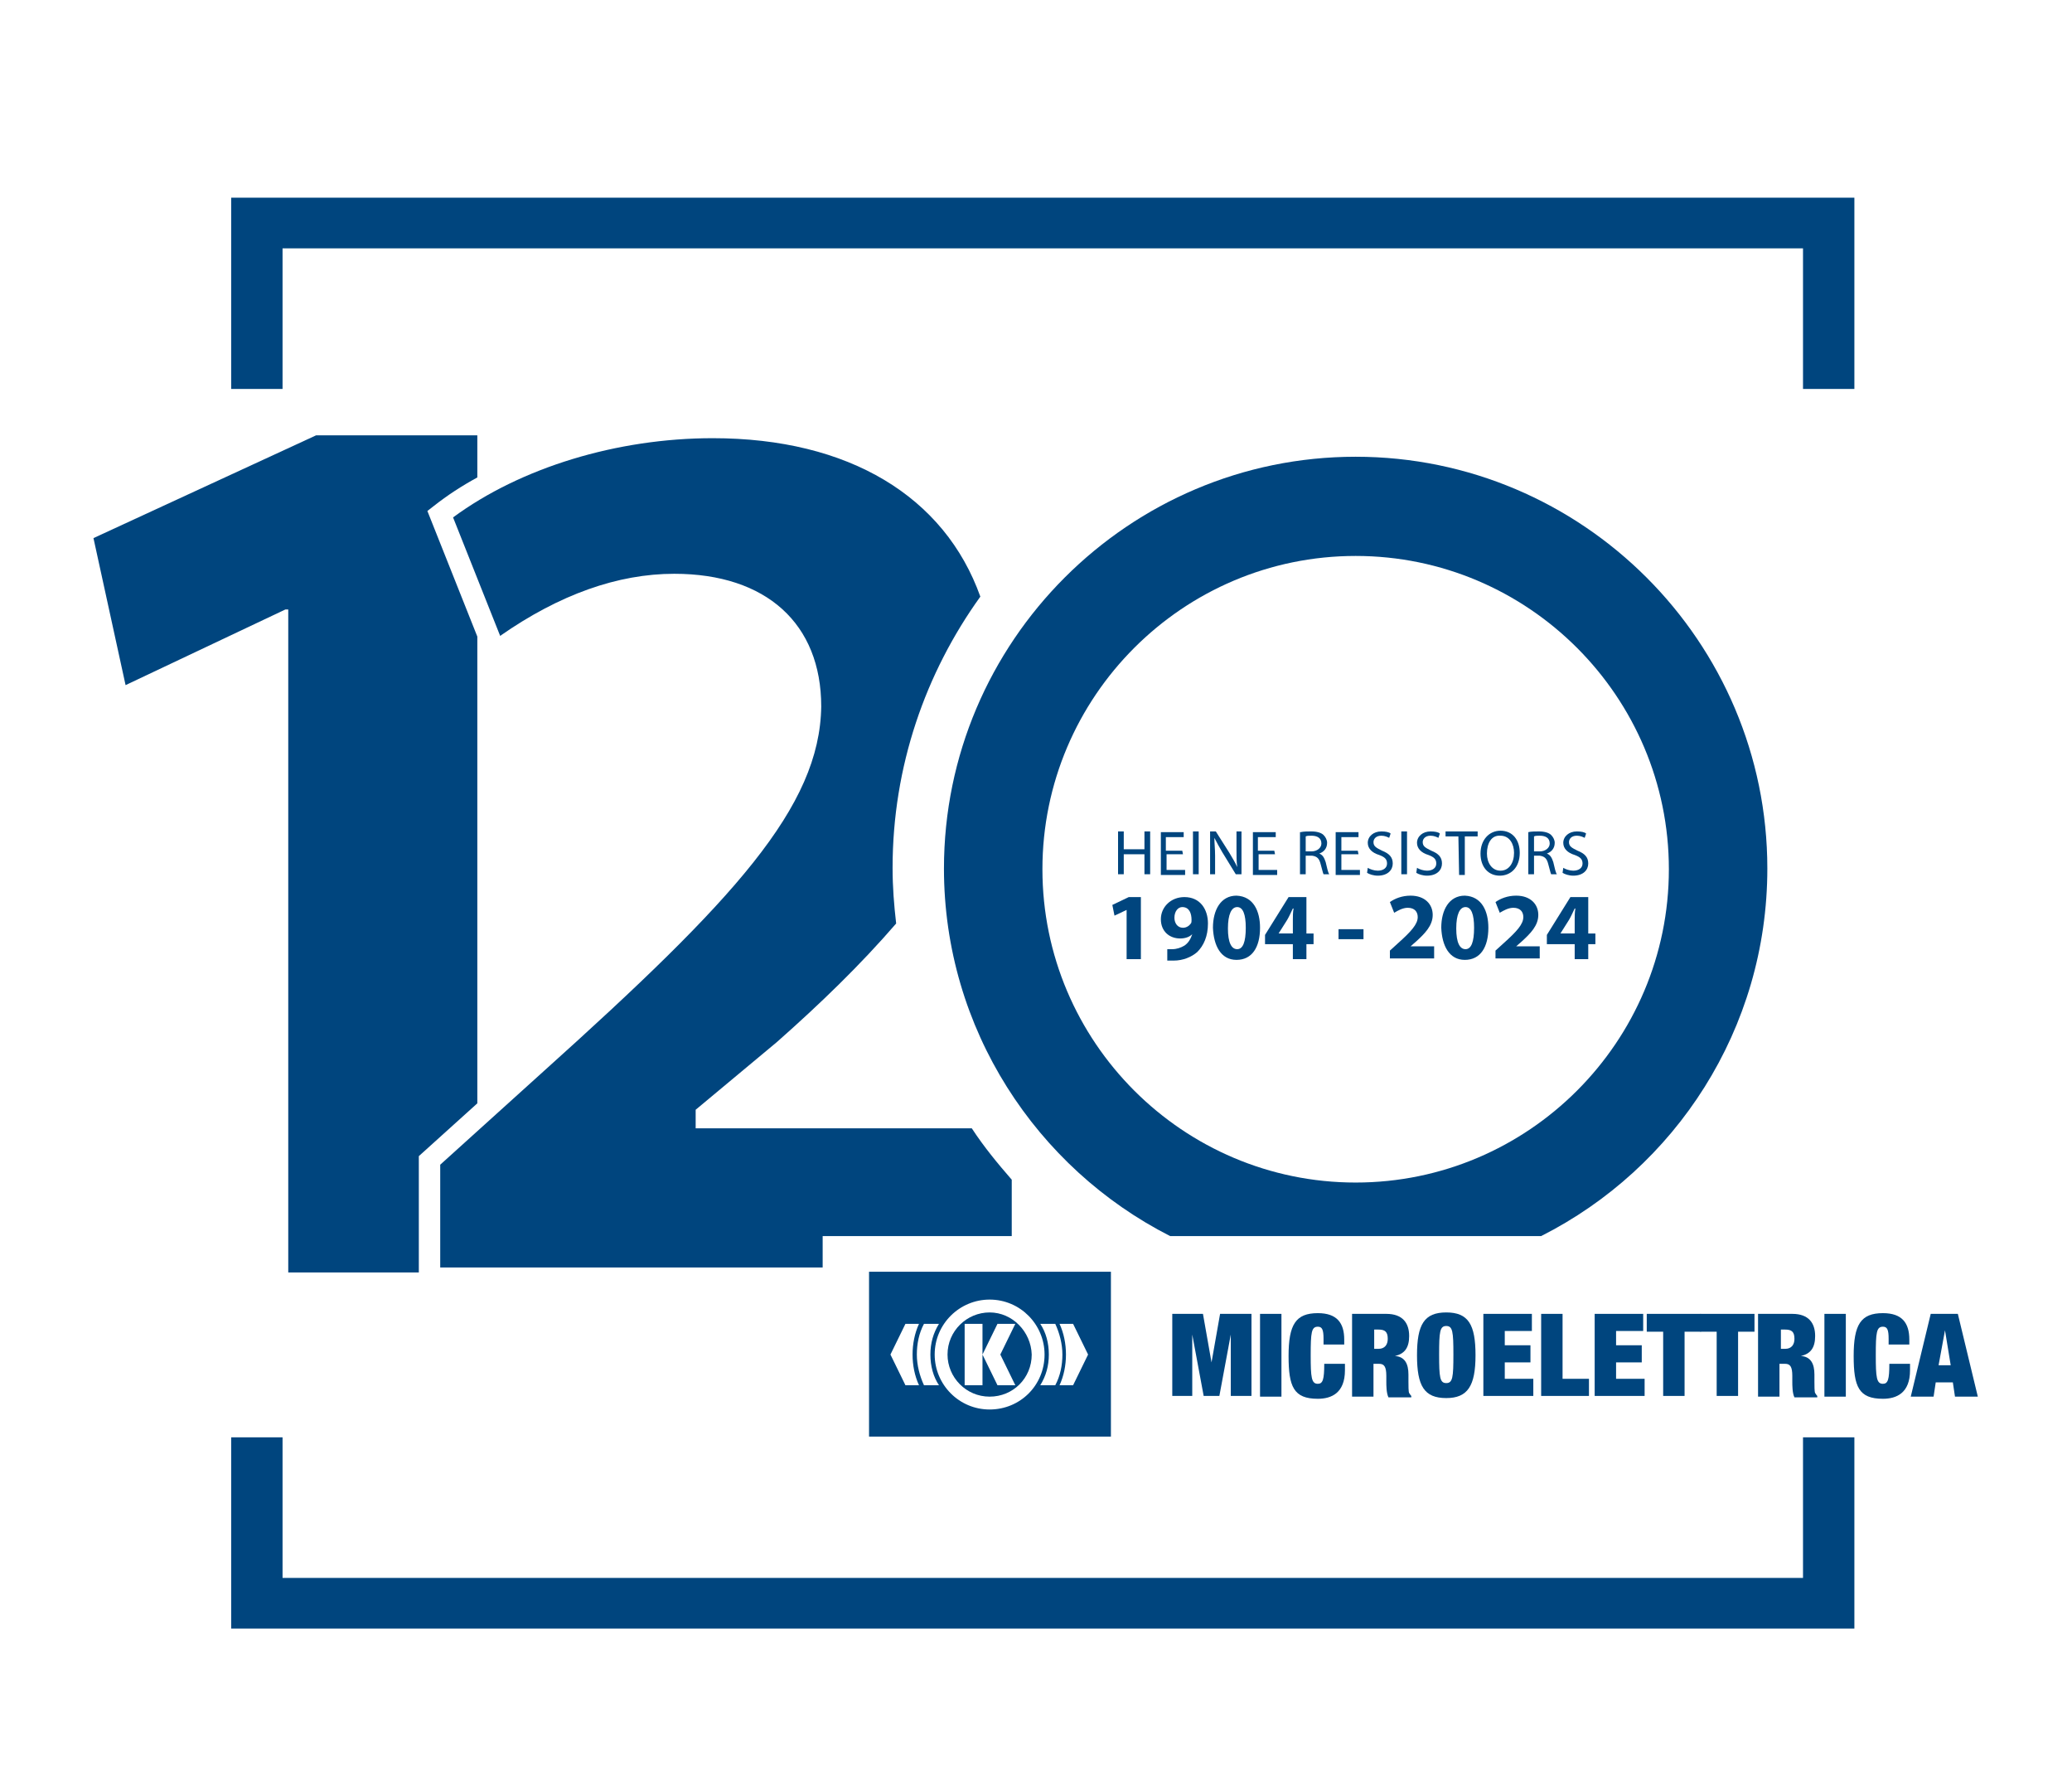 <?xml version="1.0" encoding="utf-8"?>
<!-- Generator: Adobe Illustrator 27.8.0, SVG Export Plug-In . SVG Version: 6.00 Build 0)  -->
<!DOCTYPE svg PUBLIC "-//W3C//DTD SVG 1.1//EN" "http://www.w3.org/Graphics/SVG/1.1/DTD/svg11.dtd">
<svg version="1.1" id="Layer_1" xmlns:x="http://ns.adobe.com/Extensibility/1.0/" xmlns:i="http://ns.adobe.com/AdobeIllustrator/10.0/" xmlns:graph="http://ns.adobe.com/Graphs/1.0/"
	 xmlns="http://www.w3.org/2000/svg" xmlns:xlink="http://www.w3.org/1999/xlink" x="0px" y="0px" viewBox="0 0 290.4 250"
	 style="enable-background:new 0 0 290.4 250;" xml:space="preserve">
<style type="text/css">
	.st0{fill:#00457E;}
</style>
<g>
	<path class="st0" d="M157.9,127.5L157.9,127.5l-1.7,0.8l-0.3-1.5l2.3-1.1h1.7v8.7h-2V127.5z"/>
	<path class="st0" d="M163.4,133c0.3,0,0.5,0,0.9,0c0.6,0,1.2-0.2,1.7-0.5c0.6-0.4,0.9-1,1.1-1.6l0,0c-0.4,0.4-1,0.6-1.7,0.6
		c-1.5,0-2.7-1-2.7-2.7s1.4-3.1,3.3-3.1c2.2,0,3.3,1.7,3.3,3.7c0,1.8-0.6,3.1-1.5,4c-0.8,0.7-2,1.2-3.3,1.2c-0.3,0-0.7,0-0.9,0V133
		H163.4z M164.6,128.6c0,0.7,0.4,1.4,1.2,1.4c0.5,0,0.9-0.3,1.1-0.6c0.1-0.1,0.1-0.3,0.1-0.5c0-0.9-0.3-1.8-1.3-1.8
		C165.1,127.1,164.6,127.7,164.6,128.6z"/>
	<path class="st0" d="M176.6,130c0,2.7-1.1,4.5-3.3,4.5s-3.2-2-3.3-4.5c0-2.5,1.1-4.5,3.3-4.5C175.7,125.6,176.6,127.7,176.6,130z
		 M172.1,130.1c0,2,0.5,2.9,1.3,2.9s1.2-1,1.2-3c0-1.9-0.4-2.9-1.2-2.9S172.1,128.1,172.1,130.1z"/>
	<path class="st0" d="M181.2,134.4v-2.1h-3.9V131l3.3-5.3h2.5v5.1h1v1.5h-1v2.1L181.2,134.4L181.2,134.4z M181.2,130.8v-1.9
		c0-0.5,0-1.1,0.1-1.6h-0.1c-0.3,0.6-0.5,1.1-0.8,1.6l-1.2,1.9l0,0H181.2z"/>
</g>
<g>
	<path class="st0" d="M191.1,130.2v1.4h-3.5v-1.4H191.1z"/>
	<path class="st0" d="M194.8,134.4v-1.2l1.1-1c1.9-1.7,2.8-2.7,2.8-3.7c0-0.7-0.4-1.3-1.4-1.3c-0.7,0-1.4,0.4-1.9,0.7l-0.6-1.5
		c0.7-0.5,1.7-0.9,2.9-0.9c2,0,3.1,1.2,3.1,2.7c0,1.5-1.1,2.6-2.3,3.7l-0.8,0.7l0,0h3.3v1.7h-6.2V134.4z"/>
	<path class="st0" d="M208.6,130c0,2.7-1.1,4.5-3.3,4.5s-3.2-2-3.3-4.5c0-2.5,1.1-4.5,3.3-4.5C207.7,125.6,208.6,127.7,208.6,130z
		 M204.1,130.1c0,2,0.5,2.9,1.3,2.9s1.2-1,1.2-3c0-1.9-0.4-2.9-1.2-2.9S204.1,128.1,204.1,130.1z"/>
	<path class="st0" d="M209.6,134.4v-1.2l1.1-1c1.9-1.7,2.8-2.7,2.8-3.7c0-0.7-0.4-1.3-1.4-1.3c-0.7,0-1.4,0.4-1.9,0.7l-0.6-1.5
		c0.7-0.5,1.7-0.9,2.9-0.9c2,0,3.1,1.2,3.1,2.7c0,1.5-1.1,2.6-2.3,3.7l-0.8,0.7l0,0h3.3v1.7h-6.2V134.4z"/>
	<path class="st0" d="M220.7,134.4v-2.1h-3.9V131l3.3-5.3h2.5v5.1h1v1.5h-1v2.1L220.7,134.4L220.7,134.4z M220.7,130.8v-1.9
		c0-0.5,0-1.1,0.1-1.6h-0.1c-0.3,0.6-0.5,1.1-0.8,1.6l-1.2,1.9l0,0H220.7z"/>
</g>
<g>
	<path class="st0" d="M157.5,116.5v2.5h2.9v-2.5h0.8v6h-0.8v-2.8h-2.9v2.8h-0.8v-6H157.5z"/>
	<path class="st0" d="M165.8,119.7h-2.3v2.2h2.6v0.7h-3.4v-6h3.2v0.7h-2.5v1.9h2.3L165.8,119.7L165.8,119.7z"/>
</g>
<g>
	<path class="st0" d="M168,116.5v6h-0.8v-6H168z"/>
</g>
<g>
	<path class="st0" d="M169.6,122.5v-6h0.8l1.9,3c0.4,0.7,0.8,1.3,1.1,2l0,0c-0.1-0.8-0.1-1.5-0.1-2.5v-2.5h0.7v6h-0.8l-1.9-3.1
		c-0.4-0.7-0.8-1.4-1.1-2l0,0c0,0.8,0.1,1.5,0.1,2.5v2.6H169.6z"/>
	<path class="st0" d="M178.7,119.7h-2.3v2.2h2.6v0.7h-3.4v-6h3.2v0.7h-2.5v1.9h2.3L178.7,119.7L178.7,119.7z"/>
</g>
<g>
	<path class="st0" d="M182.3,116.6c0.4-0.1,1-0.1,1.5-0.1c0.8,0,1.4,0.2,1.7,0.5s0.5,0.7,0.5,1.1c0,0.8-0.5,1.3-1.1,1.5l0,0
		c0.5,0.2,0.7,0.6,0.9,1.2c0.2,0.8,0.3,1.4,0.5,1.7h-0.8c-0.1-0.2-0.2-0.7-0.4-1.4c-0.2-0.8-0.5-1.1-1.2-1.2H183v2.6h-0.8v-5.9
		H182.3z M183,119.3h0.8c0.8,0,1.4-0.5,1.4-1.1c0-0.8-0.6-1.1-1.4-1.1c-0.4,0-0.6,0-0.8,0.1V119.3z"/>
</g>
<g>
	<path class="st0" d="M190.4,119.7H188v2.2h2.6v0.7h-3.4v-6h3.2v0.7H188v1.9h2.3L190.4,119.7L190.4,119.7z"/>
	<path class="st0" d="M191.7,121.6c0.3,0.2,0.9,0.4,1.4,0.4c0.8,0,1.3-0.4,1.3-1s-0.3-0.9-1.1-1.2c-1-0.3-1.6-0.9-1.6-1.7
		c0-0.9,0.8-1.6,1.9-1.6c0.6,0,1.1,0.1,1.3,0.3l-0.2,0.6c-0.2-0.1-0.6-0.3-1.1-0.3c-0.8,0-1.1,0.5-1.1,0.9c0,0.6,0.4,0.8,1.2,1.2
		c1,0.4,1.5,0.9,1.5,1.8s-0.7,1.7-2.1,1.7c-0.6,0-1.2-0.2-1.5-0.4L191.7,121.6z"/>
</g>
<g>
	<path class="st0" d="M197.2,116.5v6h-0.8v-6H197.2z"/>
</g>
<g>
	<path class="st0" d="M198.6,121.6c0.3,0.2,0.9,0.4,1.4,0.4c0.8,0,1.3-0.4,1.3-1s-0.3-0.9-1.1-1.2c-1-0.3-1.6-0.9-1.6-1.7
		c0-0.9,0.8-1.6,1.9-1.6c0.6,0,1.1,0.1,1.3,0.3l-0.2,0.6c-0.2-0.1-0.6-0.3-1.1-0.3c-0.8,0-1.1,0.5-1.1,0.9c0,0.6,0.4,0.8,1.2,1.2
		c1,0.4,1.5,0.9,1.5,1.8s-0.7,1.7-2.1,1.7c-0.6,0-1.2-0.2-1.5-0.4L198.6,121.6z"/>
	<path class="st0" d="M204.4,117.2h-1.8v-0.7h4.5v0.7h-1.8v5.4h-0.8L204.4,117.2L204.4,117.2z"/>
</g>
<g>
	<path class="st0" d="M213,119.5c0,2.1-1.3,3.2-2.8,3.2c-1.6,0-2.7-1.2-2.7-3.1s1.2-3.2,2.8-3.2C212,116.4,213,117.7,213,119.5z
		 M208.4,119.6c0,1.3,0.7,2.4,1.9,2.4s1.9-1.1,1.9-2.5c0-1.2-0.6-2.4-1.9-2.4C209,117,208.4,118.2,208.4,119.6z"/>
</g>
<g>
	<path class="st0" d="M214.2,116.6c0.4-0.1,1-0.1,1.5-0.1c0.8,0,1.4,0.2,1.7,0.5s0.5,0.7,0.5,1.1c0,0.8-0.5,1.3-1.1,1.5l0,0
		c0.5,0.2,0.7,0.6,0.9,1.2c0.2,0.8,0.3,1.4,0.5,1.7h-0.8c-0.1-0.2-0.2-0.7-0.4-1.4c-0.2-0.8-0.5-1.1-1.2-1.2H215v2.6h-0.8V116.6z
		 M215,119.3h0.8c0.8,0,1.4-0.5,1.4-1.1c0-0.8-0.6-1.1-1.4-1.1c-0.4,0-0.6,0-0.8,0.1V119.3z"/>
</g>
<g>
	<path class="st0" d="M219.1,121.6c0.3,0.2,0.9,0.4,1.4,0.4c0.8,0,1.3-0.4,1.3-1s-0.3-0.9-1.1-1.2c-1-0.3-1.6-0.9-1.6-1.7
		c0-0.9,0.8-1.6,1.9-1.6c0.6,0,1.1,0.1,1.3,0.3l-0.2,0.6c-0.2-0.1-0.6-0.3-1.1-0.3c-0.8,0-1.1,0.5-1.1,0.9c0,0.6,0.4,0.8,1.2,1.2
		c1,0.4,1.5,0.9,1.5,1.8s-0.7,1.7-2.1,1.7c-0.6,0-1.2-0.2-1.5-0.4L219.1,121.6z"/>
</g>
<path class="st0" d="M164,173.2h52c18.8-9.5,31.7-29,31.7-51.5c0-31.8-25.9-57.7-57.7-57.7s-57.7,25.9-57.7,57.7
	C132.3,144.2,145.3,163.7,164,173.2z M190,77.9c24.2,0,43.9,19.7,43.9,43.9s-19.7,43.9-43.9,43.9s-43.9-19.7-43.9-43.9
	S165.8,77.9,190,77.9z"/>
<g>
	<path class="st0" d="M138.7,183.9c-3.2,0-5.9,2.6-5.9,5.9c0,3.2,2.6,5.9,5.9,5.9s5.9-2.6,5.9-5.9
		C144.5,186.6,141.9,183.9,138.7,183.9z M137.7,194.1h-2.5v-8.6h2.5V194.1z M142.3,194.1h-2.5l-2.1-4.3l2.1-4.3h2.5l-2.1,4.3
		L142.3,194.1z"/>
	<path class="st0" d="M121.8,178.2v23.1h33.9v-23.1H121.8z M128.8,194.1h-1.9l-2.1-4.3l2.1-4.3h1.9l0,0c-0.6,1.3-0.9,2.8-0.9,4.3
		S128.2,192.8,128.8,194.1L128.8,194.1z M129.5,194.1c-0.6-1.3-1-2.8-1-4.3s0.3-3,1-4.3h2.1c-0.8,1.3-1.2,2.7-1.2,4.3
		s0.4,3.1,1.2,4.3H129.5z M138.7,197.5c-4.3,0-7.7-3.5-7.7-7.7c0-4.3,3.5-7.7,7.7-7.7c4.3,0,7.7,3.5,7.7,7.7
		C146.4,194.1,143,197.5,138.7,197.5z M145.8,194.1c0.8-1.3,1.2-2.7,1.2-4.3s-0.4-3.1-1.2-4.3h2.1c0.6,1.3,1,2.8,1,4.3s-0.3,3-1,4.3
		H145.8z M150.4,194.1h-1.9l0,0c0.6-1.3,0.9-2.8,0.9-4.3s-0.3-3-0.9-4.3l0,0h1.9l2.1,4.3L150.4,194.1z"/>
</g>
<polygon class="st0" points="164.3,184.1 168.6,184.1 169.8,190.9 169.8,190.9 171,184.1 175.4,184.1 175.4,195.6 172.5,195.6 
	172.5,187 172.5,187 170.9,195.6 168.7,195.6 167.1,187 167.1,187 167.1,195.6 164.3,195.6 "/>
<rect x="176.6" y="184.1" class="st0" width="3" height="11.6"/>
<path class="st0" d="M185.5,187.6c0-1.3-0.2-1.7-0.8-1.7c-0.9,0-1,0.8-1,4c0,3.1,0.1,4,1,4c0.7,0,0.9-0.6,0.9-2.8h2.9v0.9
	c0,3.2-1.9,4-3.8,4c-3.4,0-4.1-1.7-4.1-6c0-4.4,1-6,4.1-6c2.7,0,3.7,1.4,3.7,3.7v0.7h-2.9L185.5,187.6L185.5,187.6z"/>
<path class="st0" d="M189.6,184.1h4.7c2.3,0,3.2,1.3,3.2,3.1c0,1.6-0.6,2.5-2,2.8l0,0c1.4,0.1,1.9,1.1,1.9,2.6v1
	c0,0.6,0,1.4,0.1,1.6c0.1,0.1,0.1,0.2,0.3,0.4v0.2h-3.2c-0.3-0.6-0.3-1.7-0.3-2.2v-0.8c0-1.3-0.3-1.7-1-1.7h-0.8v4.6h-3v-11.6H189.6
	z M192.6,189h0.6c0.9,0,1.3-0.6,1.3-1.4c0-1-0.4-1.3-1.3-1.3h-0.6V189z"/>
<path class="st0" d="M202.7,183.9c3.1,0,4.1,1.7,4.1,6s-1.1,6-4.1,6c-3.1,0-4.1-1.7-4.1-6S199.6,183.9,202.7,183.9 M202.7,193.8
	c0.9,0,1-0.8,1-4s-0.1-4-1-4s-1,0.8-1,4S201.8,193.8,202.7,193.8"/>
<polygon class="st0" points="207.9,184.1 214.7,184.1 214.7,186.5 210.9,186.5 210.9,188.5 214.5,188.5 214.5,190.9 210.9,190.9 
	210.9,193.2 214.9,193.2 214.9,195.6 207.9,195.6 "/>
<polygon class="st0" points="216,184.1 219,184.1 219,193.2 222.7,193.2 222.7,195.6 216,195.6 "/>
<polygon class="st0" points="223.5,184.1 230.3,184.1 230.3,186.5 226.5,186.5 226.5,188.5 230.1,188.5 230.1,190.9 226.5,190.9 
	226.5,193.2 230.5,193.2 230.5,195.6 223.5,195.6 "/>
<polygon class="st0" points="233.1,186.6 230.8,186.6 230.8,184.1 238.4,184.1 238.4,186.6 236.1,186.6 236.1,195.6 233.1,195.6 "/>
<polygon class="st0" points="240.6,186.6 238.3,186.6 238.3,184.1 245.9,184.1 245.9,186.6 243.6,186.6 243.6,195.6 240.6,195.6 "/>
<path class="st0" d="M246.5,184.1h4.7c2.3,0,3.2,1.3,3.2,3.1c0,1.6-0.6,2.5-2,2.8l0,0c1.4,0.1,1.9,1.1,1.9,2.6v1
	c0,0.6,0,1.4,0.1,1.6c0.1,0.1,0.1,0.2,0.3,0.4v0.2h-3.2c-0.3-0.6-0.3-1.7-0.3-2.2v-0.8c0-1.3-0.3-1.7-1-1.7h-0.8v4.6h-3v-11.6H246.5
	z M249.6,189h0.6c0.9,0,1.3-0.6,1.3-1.4c0-1-0.4-1.3-1.3-1.3h-0.6V189z"/>
<rect x="255.7" y="184.1" class="st0" width="3" height="11.6"/>
<path class="st0" d="M264.7,187.6c0-1.3-0.2-1.7-0.8-1.7c-0.9,0-1,0.8-1,4c0,3.1,0.1,4,1,4c0.7,0,0.9-0.6,0.9-2.8h2.9v0.9
	c0,3.2-1.9,4-3.8,4c-3.4,0-4.1-1.7-4.1-6c0-4.4,1-6,4.1-6c2.7,0,3.7,1.4,3.7,3.7v0.7h-2.9L264.7,187.6L264.7,187.6z"/>
<path class="st0" d="M270.6,184.1h3.8l2.8,11.6H274l-0.3-2h-2.4l-0.3,2h-3.2L270.6,184.1z M272.6,186.4L272.6,186.4l-0.9,4.9h1.7
	L272.6,186.4z"/>
<g>
	<polygon class="st0" points="259.9,54.5 252.7,54.5 252.7,34.8 39.6,34.8 39.6,54.5 32.4,54.5 32.4,27.7 259.9,27.7 	"/>
</g>
<g>
	<polygon class="st0" points="259.9,228.2 32.4,228.2 32.4,201.4 39.6,201.4 39.6,221.1 252.7,221.1 252.7,201.4 259.9,201.4 	"/>
</g>
<g>
	<path class="st0" d="M58.7,178.2V162l8.2-7.4V89.2l-7-17.6l0.9-0.7c1.9-1.5,3.9-2.8,6.1-4V61H44.3L13.1,75.4L17.6,96L40,85.4h0.4
		v92.9h18.3V178.2z"/>
</g>
<path class="st0" d="M115.3,173.2h26.5v-7.9c-2-2.3-3.9-4.6-5.6-7.2H97.5v-2.6l11.4-9.5c6-5.3,11.7-10.8,16.7-16.6
	c-0.3-2.6-0.5-5.1-0.5-7.8c0-14.2,4.6-27.3,12.3-38c-5-14-18.4-22.2-37.5-22.2c-13.4,0-26.9,4.1-36.4,11.1l6.6,16.6
	c8.3-5.8,16.5-8.7,24.4-8.7c12.9,0,20.6,7,20.6,18.6c-0.2,14.1-12.2,27.1-38.9,51.1l-14.5,13.1v14.4h53.6V173.2z"/>
</svg>
